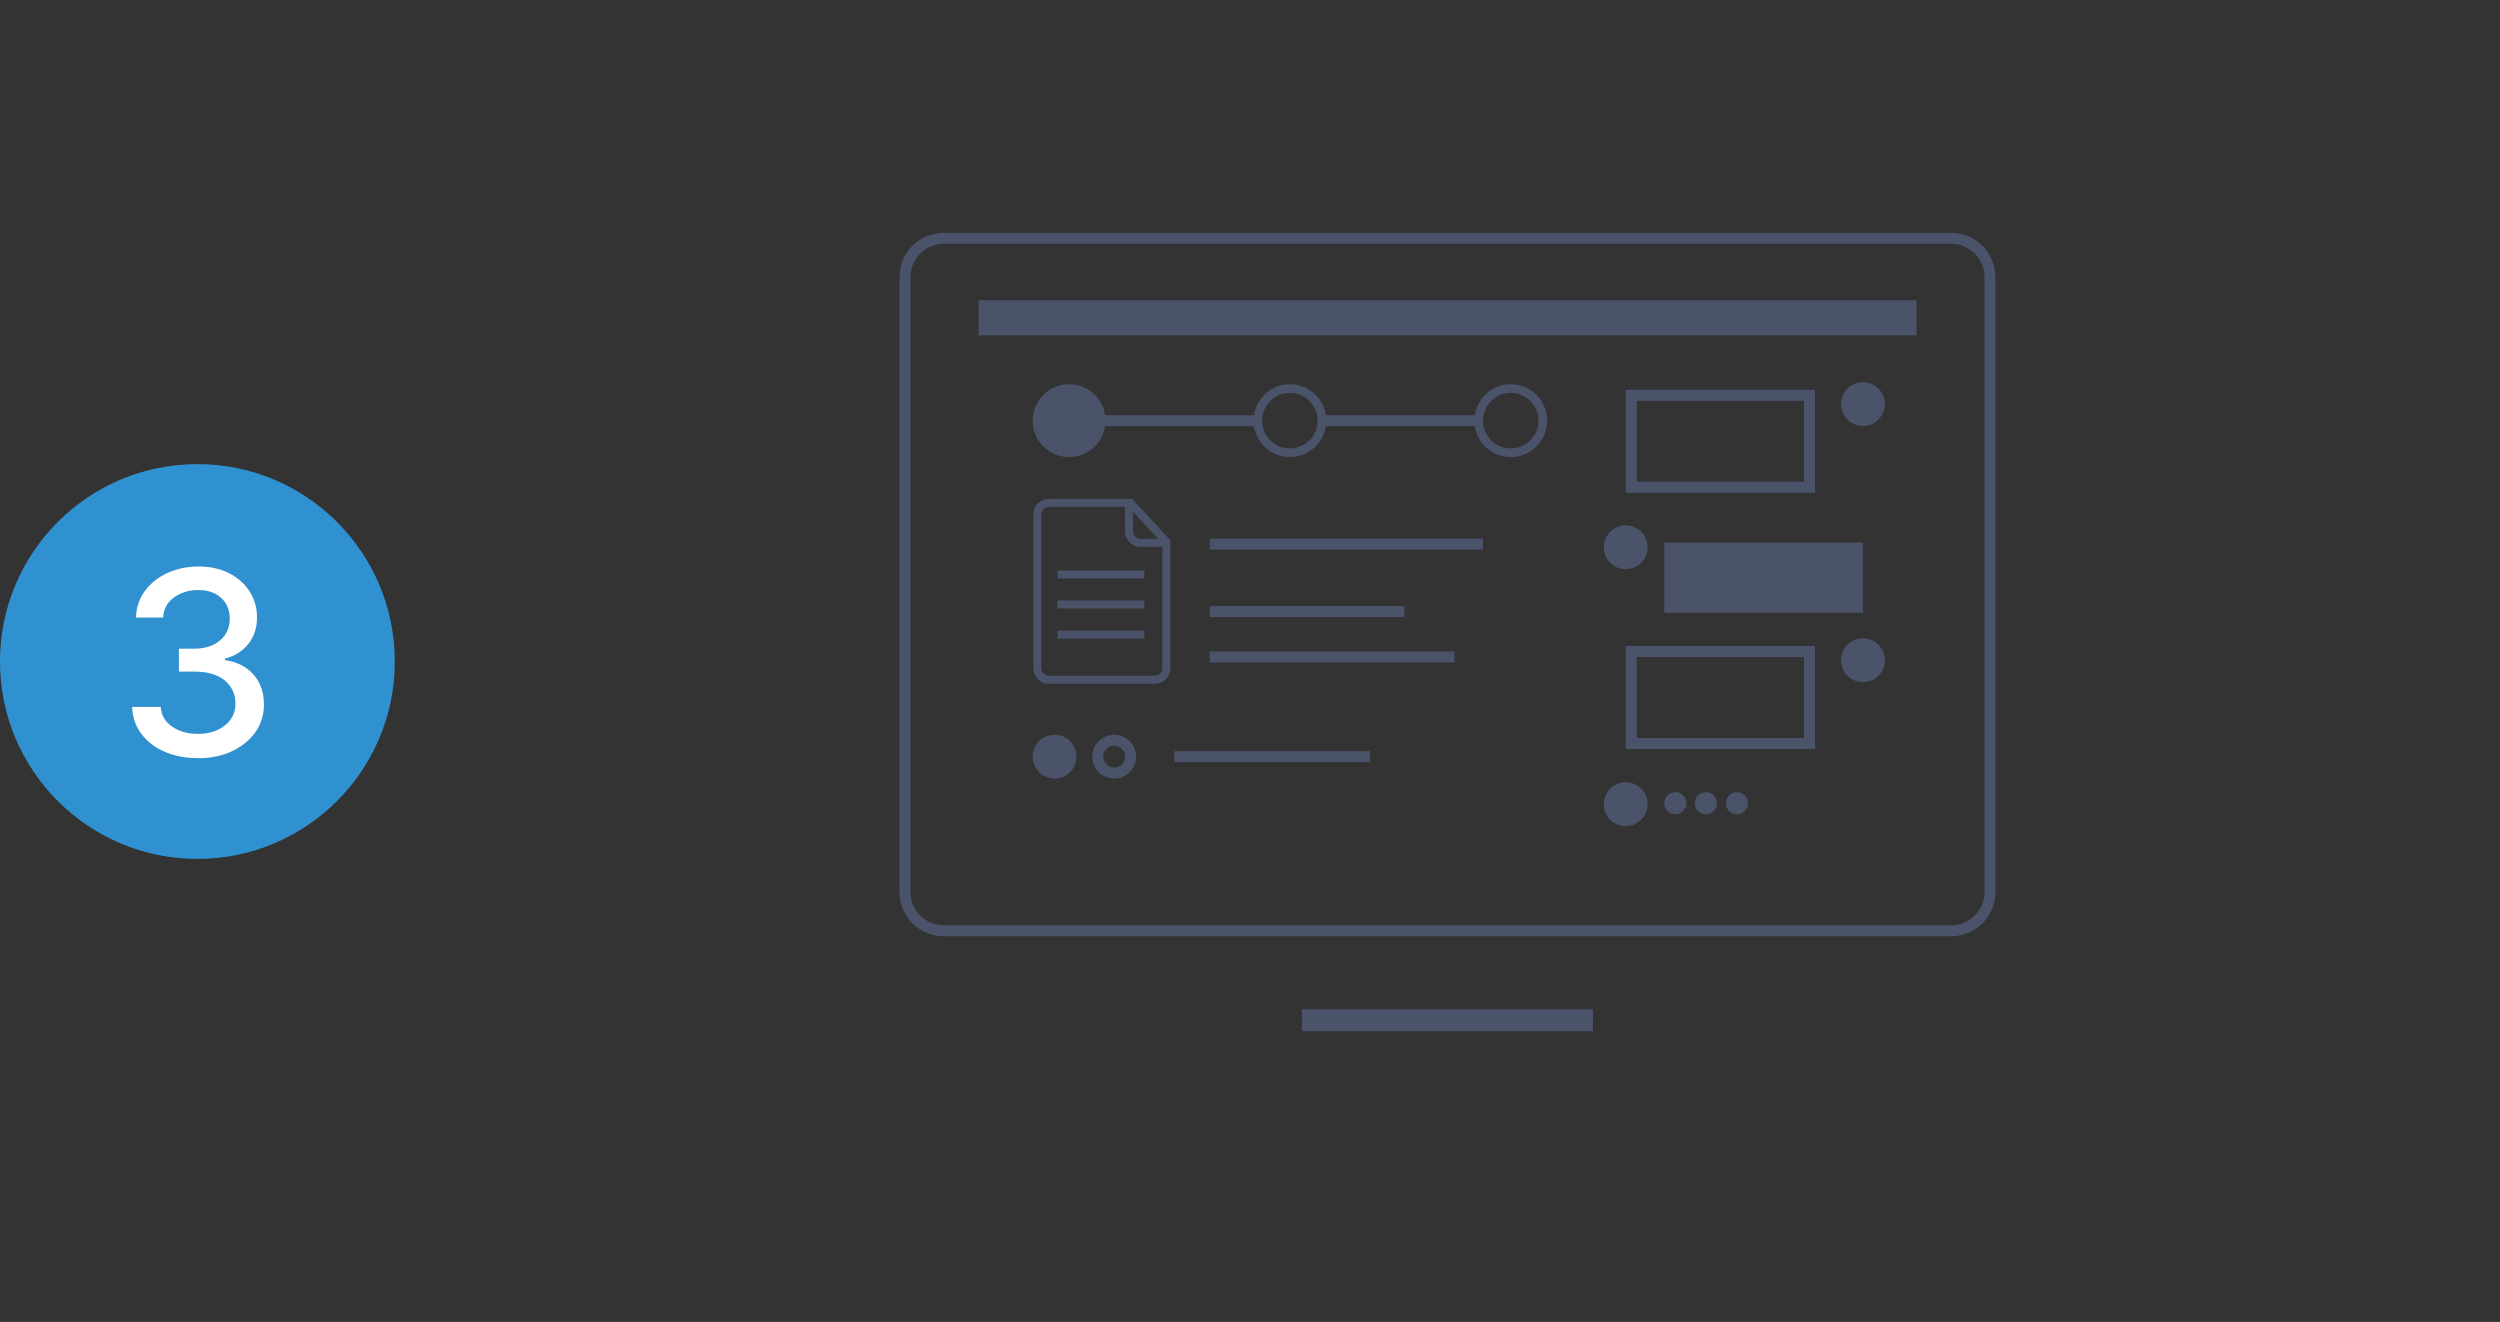 <?xml version="1.0" encoding="UTF-8"?><svg id="Layer_1" xmlns="http://www.w3.org/2000/svg" viewBox="0 0 730 386"><rect x="0" y="0" width="730" height="386" fill="#333333" stroke="none"/><defs><style>.cls-1{fill:#fff;}.cls-2{fill:#3091d0;}.cls-3{fill:#4b536b;}.cls-4{stroke-width:3.2px;}.cls-4,.cls-5{fill:none;stroke:#4b536b;stroke-miterlimit:10;}.cls-5{stroke-width:6.4px;}</style></defs><g><g><line class="cls-5" x1="380.18" y1="297.91" x2="465.16" y2="297.91"/><path class="cls-3" d="M569.79,71.2c5.34,0,9.68,4.34,9.68,9.68v179.62c0,5.34-4.34,9.68-9.68,9.68H275.55c-5.34,0-9.68-4.34-9.68-9.68V80.88c0-5.34,4.34-9.68,9.68-9.68h294.23m0-3.2H275.55c-7.12,0-12.88,5.77-12.88,12.88v179.62c0,7.12,5.77,12.88,12.88,12.88h294.23c7.12,0,12.88-5.77,12.88-12.88V80.88c0-7.12-5.77-12.88-12.88-12.88h0Z"/><rect class="cls-3" x="285.74" y="87.66" width="273.87" height="10.25"/></g><g><g><circle class="cls-3" cx="474.71" cy="159.81" r="6.4"/><rect class="cls-3" x="485.97" y="158.44" width="57.99" height="20.47"/><circle class="cls-3" cx="543.97" cy="192.8" r="6.4"/><path class="cls-3" d="M526.76,191.86v23.64h-48.83v-23.64h48.83m3.22-3.22h-55.26v30.07h55.26v-30.07h0Z"/><circle class="cls-3" cx="474.71" cy="234.81" r="6.4"/><circle class="cls-3" cx="489.2" cy="234.54" r="3.23"/><circle class="cls-3" cx="507.17" cy="234.54" r="3.23"/><circle class="cls-3" cx="498.1" cy="234.54" r="3.23"/></g><circle class="cls-3" cx="543.97" cy="117.99" r="6.4"/><path class="cls-3" d="M526.76,117.04v23.64h-48.83v-23.64h48.83m3.22-3.22h-55.26v30.07h55.26v-30.07h0Z"/></g></g><g><circle class="cls-2" cx="57.64" cy="193.16" r="57.64"/><path class="cls-1" d="M57.8,221.37c-3.67,0-6.93-.63-9.79-1.89-2.86-1.26-5.11-3.01-6.77-5.25-1.66-2.24-2.55-4.84-2.67-7.81h8.35c.16,2.41,1.27,4.33,3.33,5.75,2.06,1.42,4.56,2.13,7.5,2.13,3.21,0,5.85-.82,7.91-2.46,2.07-1.64,3.1-3.78,3.1-6.42s-1.04-4.99-3.13-6.72c-2.08-1.73-5.01-2.59-8.79-2.59h-4.6v-6.7h4.6c3.01,0,5.48-.8,7.39-2.39,1.92-1.6,2.86-3.71,2.85-6.33,.02-2.52-.81-4.55-2.49-6.09s-3.91-2.31-6.69-2.31-5.03,.71-7.06,2.14c-2.03,1.43-3.09,3.39-3.18,5.89h-7.95c.09-2.96,.96-5.56,2.62-7.79s3.85-3.98,6.58-5.23c2.73-1.25,5.76-1.88,9.1-1.88s6.52,.68,9.07,2.05c2.55,1.37,4.52,3.17,5.91,5.41,1.38,2.24,2.07,4.7,2.05,7.38,.02,3.05-.83,5.64-2.53,7.77s-3.98,3.56-6.84,4.28v.43c3.62,.55,6.42,1.99,8.42,4.31,2,2.32,2.98,5.21,2.97,8.65,.02,3.01-.81,5.71-2.47,8.07-1.67,2.37-3.96,4.23-6.86,5.59-2.91,1.36-6.22,2.04-9.92,2.04Z"/></g><g><path class="cls-3" d="M441.14,112.19c-5.32,0-9.73,3.93-10.5,9.04h-43.48c-.78-5.11-5.18-9.04-10.5-9.04s-9.72,3.93-10.5,9.04h-43.48c-.78-5.11-5.18-9.04-10.5-9.04-5.87,0-10.64,4.77-10.64,10.64s4.77,10.64,10.64,10.64c5.32,0,9.73-3.93,10.5-9.04h43.48c.77,5.11,5.18,9.04,10.5,9.04s9.73-3.93,10.5-9.04h43.48c.78,5.11,5.18,9.04,10.5,9.04,5.87,0,10.64-4.77,10.64-10.64s-4.77-10.64-10.64-10.64Zm-64.49,18.75c-4.47,0-8.11-3.64-8.11-8.11s3.64-8.11,8.11-8.11,8.11,3.64,8.11,8.11-3.64,8.11-8.11,8.11Zm64.49,0c-4.47,0-8.11-3.64-8.11-8.11s3.64-8.11,8.11-8.11,8.11,3.64,8.11,8.11-3.64,8.11-8.11,8.11Z"/><g><circle class="cls-3" cx="307.93" cy="220.94" r="6.4"/><path class="cls-3" d="M325.34,217.74c1.76,0,3.2,1.44,3.2,3.2s-1.44,3.2-3.2,3.2-3.2-1.44-3.2-3.2,1.44-3.2,3.2-3.2m0-3.2c-3.53,0-6.4,2.87-6.4,6.4s2.87,6.4,6.4,6.4,6.4-2.87,6.4-6.4-2.87-6.4-6.4-6.4h0Z"/><line class="cls-4" x1="342.93" y1="220.94" x2="400.02" y2="220.94"/></g></g><g><rect class="cls-3" x="308.79" y="184.14" width="25.37" height="2.33"/><rect class="cls-3" x="308.79" y="175.36" width="25.37" height="2.33"/><rect class="cls-3" x="308.79" y="166.58" width="25.37" height="2.33"/><path class="cls-3" d="M330.63,145.75l-.05-.06h-24.3c-1.21-.01-2.35,.46-3.2,1.32-.86,.86-1.33,2-1.33,3.21v44.9c0,2.5,2.04,4.54,4.54,4.54h30.93c2.5,0,4.54-2.04,4.54-4.54v-37.34l-11.11-12.02Zm2.41,13.94h6.37v35.42c0,1.22-.99,2.21-2.2,2.21h-30.93c-1.21,0-2.2-.99-2.2-2.21v-44.9c0-.59,.23-1.14,.65-1.56,.41-.41,.97-.64,1.56-.64h22.22v7.14c0,2.5,2.03,4.53,4.54,4.53Zm-2.2-4.53v-5.75l7.35,7.95h-5.14c-1.21,0-2.2-.99-2.2-2.2Z"/></g><line class="cls-4" x1="353.25" y1="158.88" x2="433.03" y2="158.88"/><line class="cls-4" x1="353.25" y1="178.59" x2="410.08" y2="178.59"/><line class="cls-4" x1="353.25" y1="191.84" x2="424.72" y2="191.84"/></svg>